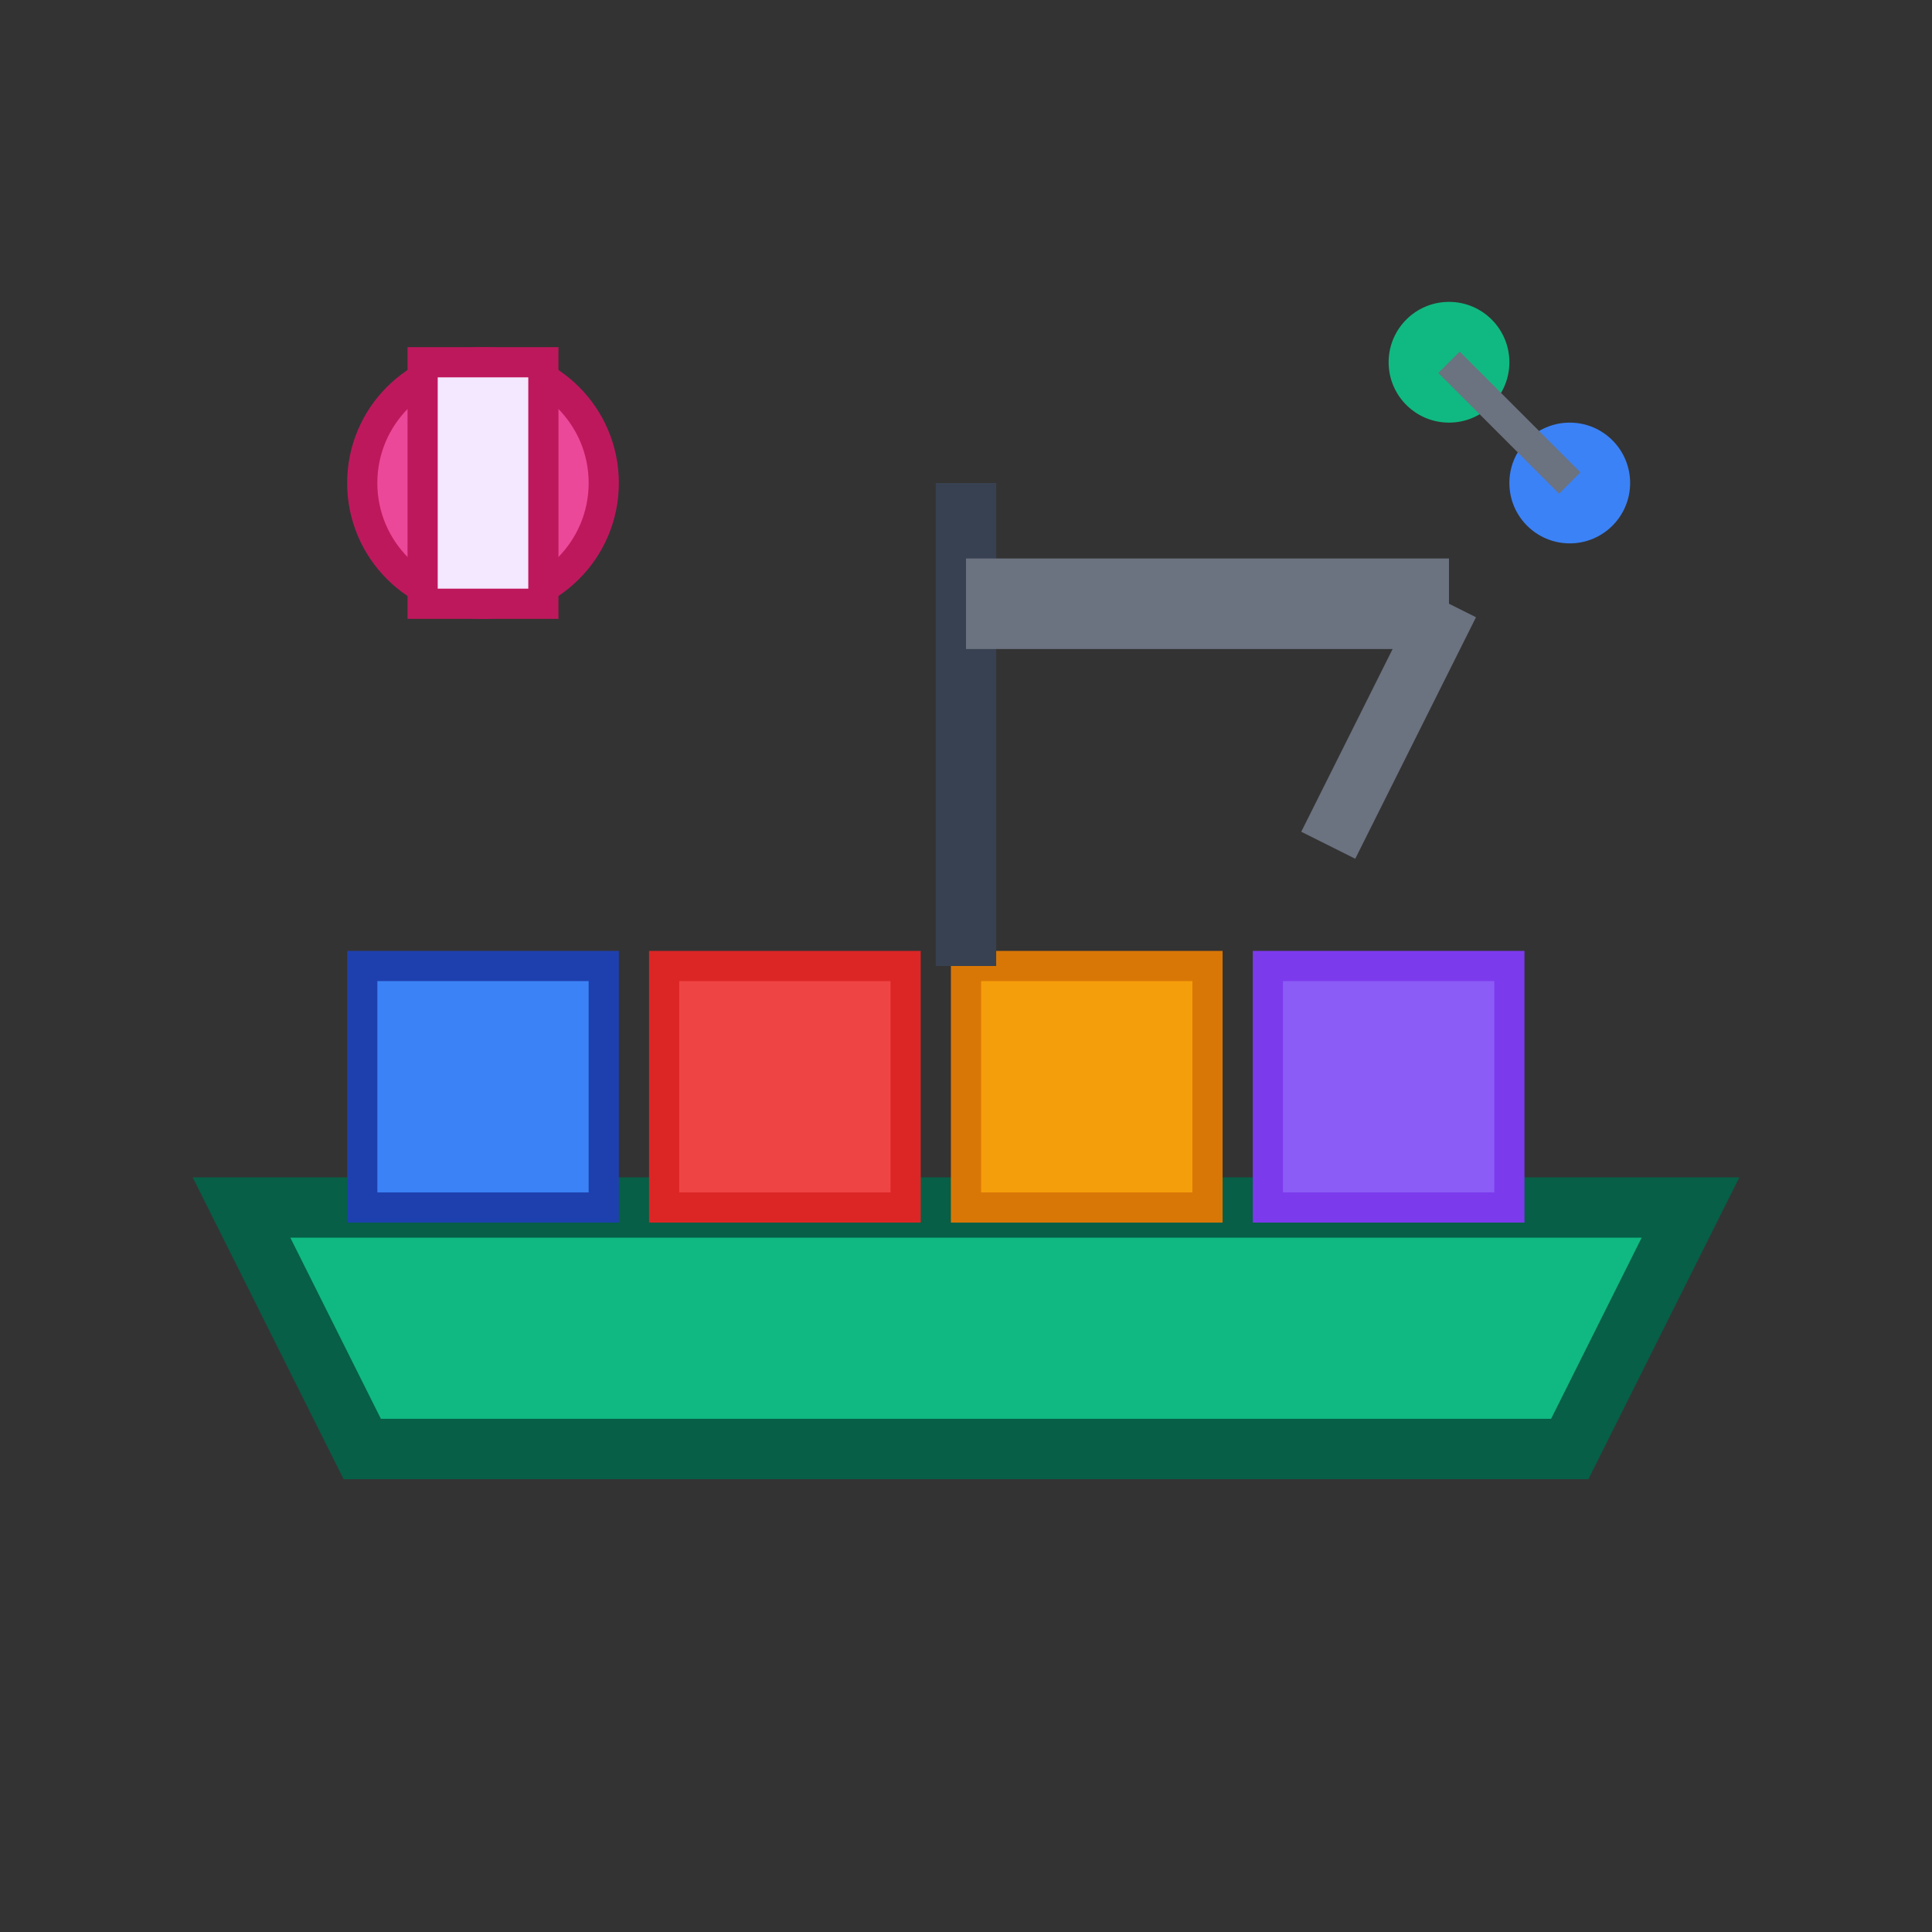 <svg width="32" height="32" viewBox="0 0 32 32" fill="none" xmlns="http://www.w3.org/2000/svg">
  <rect x="0" y="0" width="32" height="32" fill="#333333" stroke="none"/>
  <!-- Container/Ship Hull -->
  <path d="M4 20 L28 20 L26 24 L6 24 Z" fill="#10B981" stroke="#065F46" stroke-width="1"/>
  
  <!-- Ship Containers -->
  <rect x="6" y="16" width="4" height="4" fill="#3B82F6" stroke="#1E40AF" stroke-width="0.5"/>
  <rect x="11" y="16" width="4" height="4" fill="#EF4444" stroke="#DC2626" stroke-width="0.5"/>
  <rect x="16" y="16" width="4" height="4" fill="#F59E0B" stroke="#D97706" stroke-width="0.5"/>
  <rect x="21" y="16" width="4" height="4" fill="#8B5CF6" stroke="#7C3AED" stroke-width="0.5"/>
  
  <!-- Ship Mast -->
  <line x1="16" y1="16" x2="16" y2="8" stroke="#374151" stroke-width="1"/>
  
  <!-- Crane Arm -->
  <line x1="16" y1="10" x2="24" y2="10" stroke="#6B7280" stroke-width="1.5"/>
  <line x1="24" y1="10" x2="22" y2="14" stroke="#6B7280" stroke-width="1"/>
  
  <!-- Test Tube (Science Element) -->
  <circle cx="8" cy="8" r="2" fill="#EC4899" stroke="#BE185D" stroke-width="0.5"/>
  <rect x="7" y="6" width="2" height="4" fill="#F3E8FF" stroke="#BE185D" stroke-width="0.5"/>
  
  <!-- Molecular Structure -->
  <circle cx="24" cy="6" r="1" fill="#10B981"/>
  <circle cx="26" cy="8" r="1" fill="#3B82F6"/>
  <line x1="24" y1="6" x2="26" y2="8" stroke="#6B7280" stroke-width="0.5"/>
</svg>